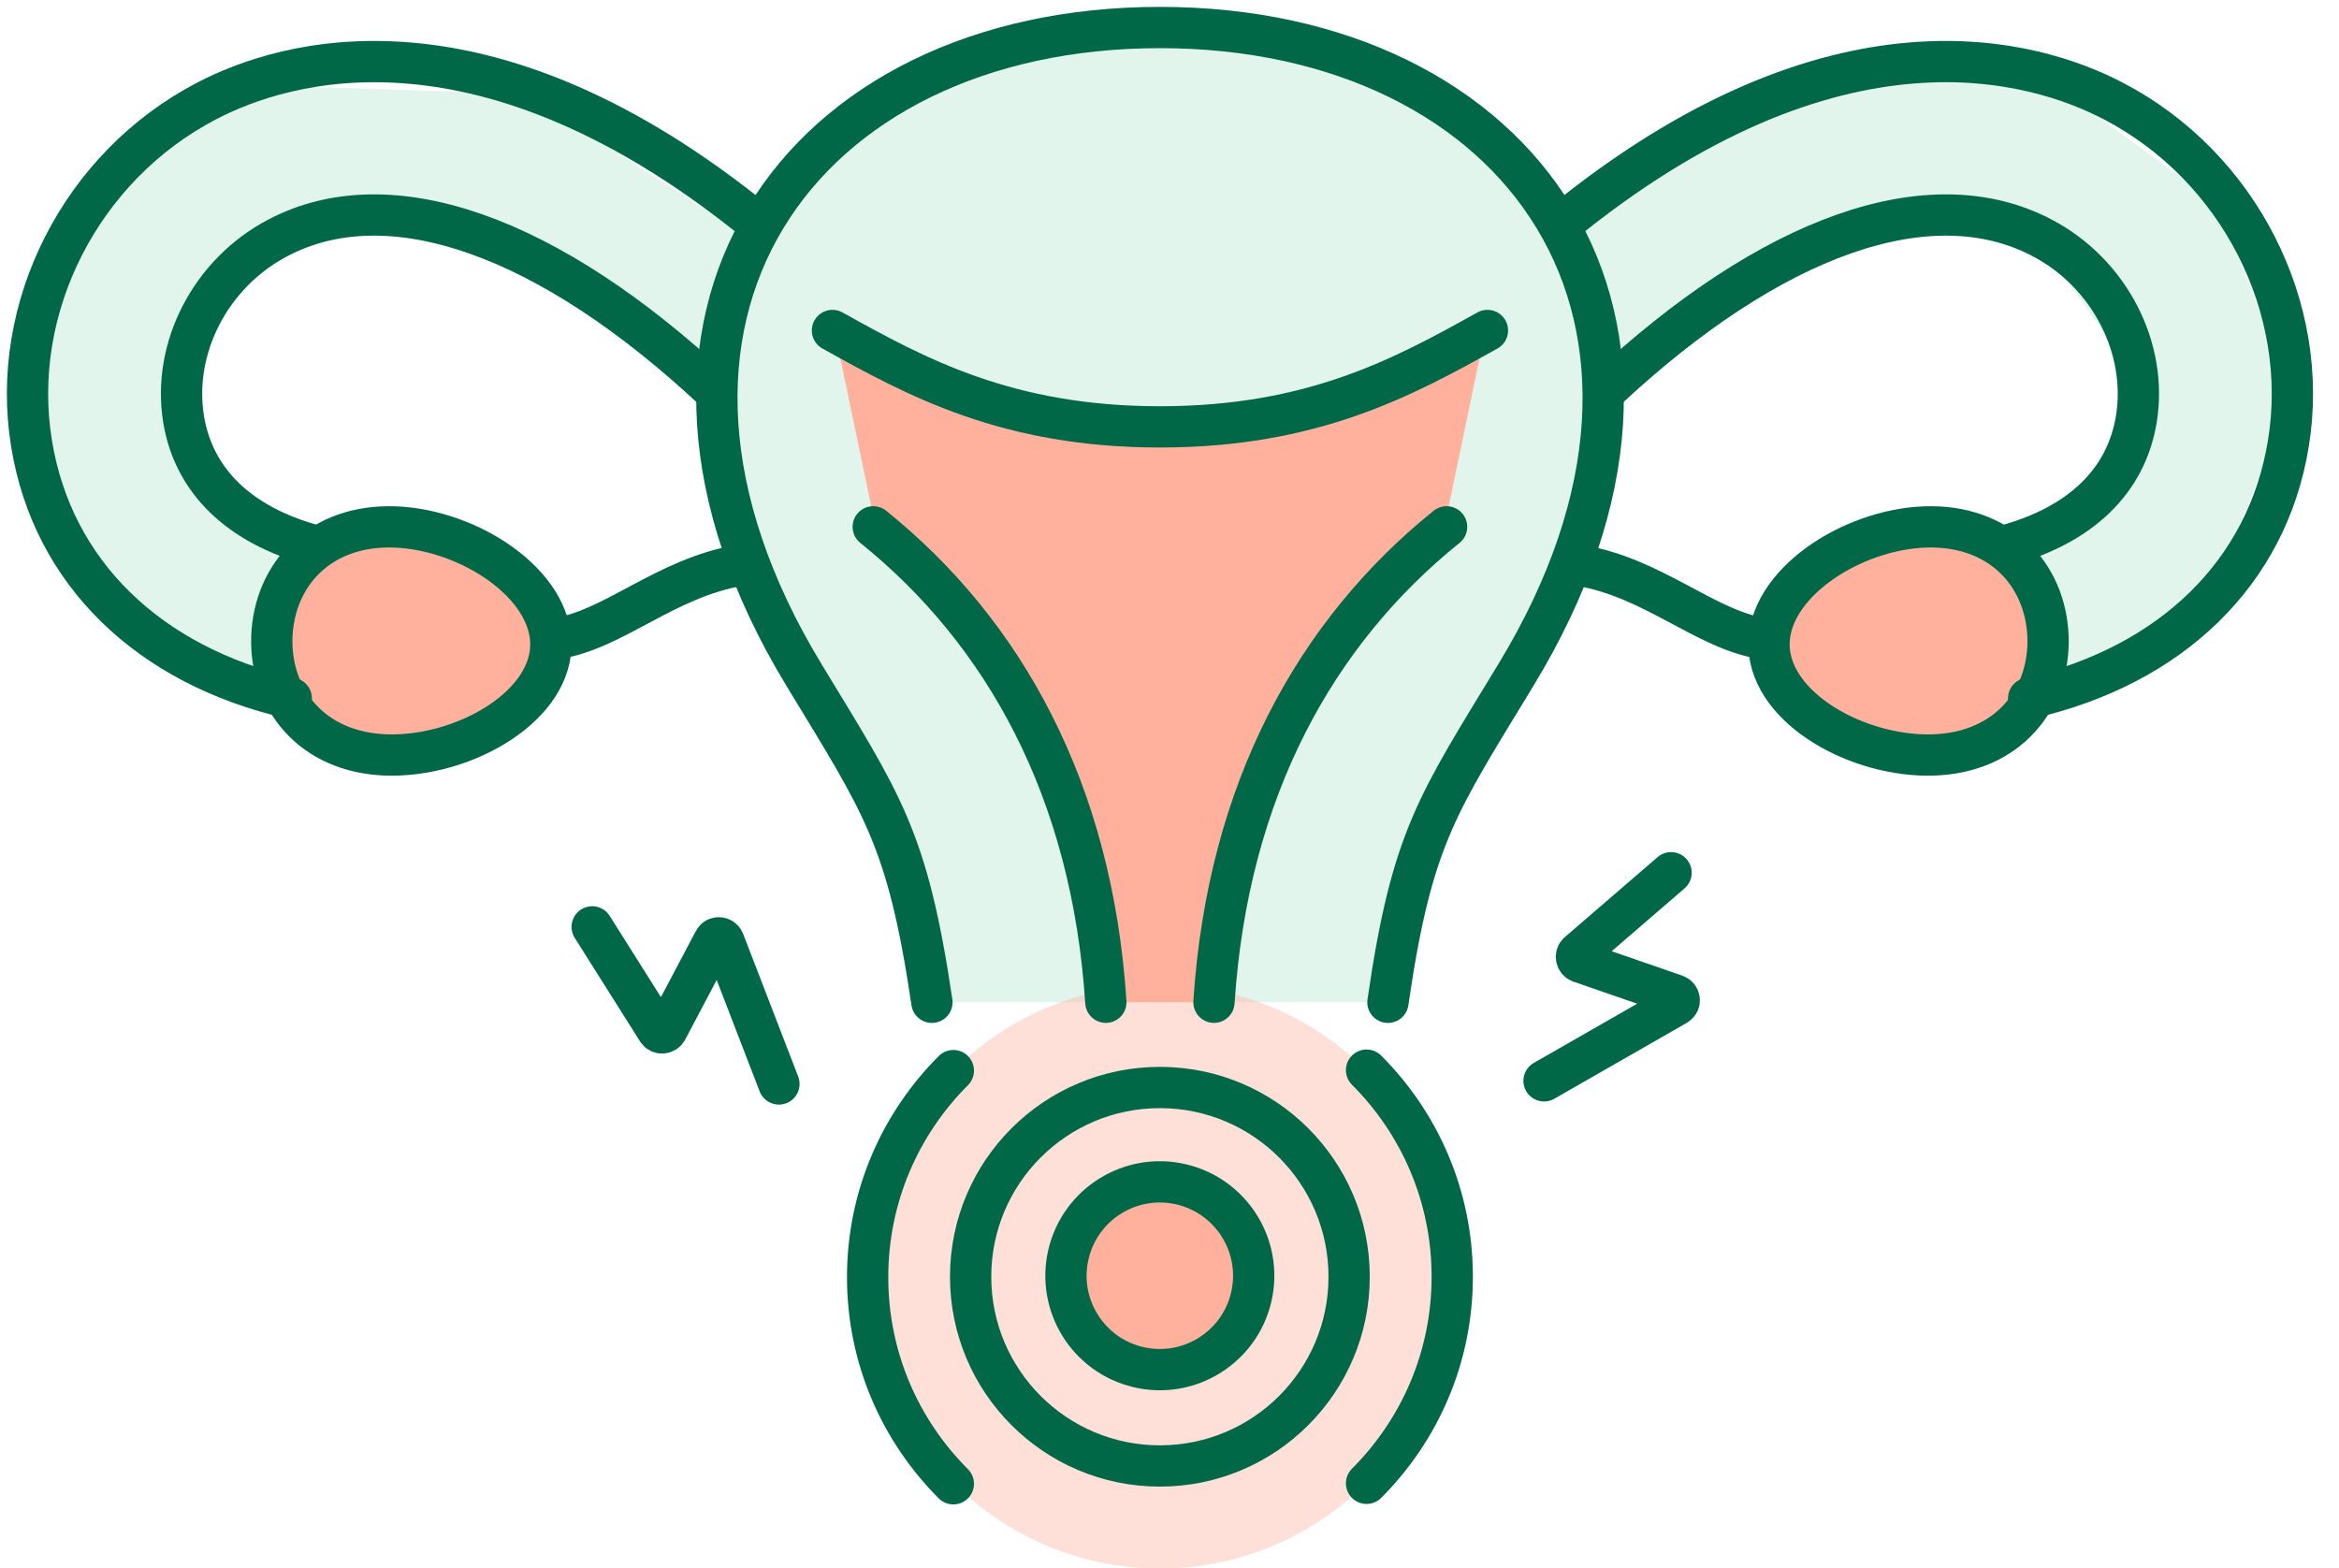 <?xml version="1.0" encoding="UTF-8"?> <svg xmlns="http://www.w3.org/2000/svg" width="85" height="57" viewBox="0 0 85 57" fill="none"><path opacity="0.3" fill-rule="evenodd" clip-rule="evenodd" d="M74.074 25.432L80.507 21.28L83.306 14.347L80.599 7.433L74.667 3.076L66.437 2.928L56.408 7.952L51.069 2.928L42.301 1.148L33.125 2.409L27.323 8.693L19.093 3.41L9.249 3.095L3.428 7.266L1 14.829L3.614 21.947L10.528 25.432L12.604 27.471L17.443 26.674L20.538 23.356L17.331 19.908L13.624 19.222L10.769 19.723L7.266 17.109L7.006 12.123L10.751 7.952L17.331 8.675L25.84 14.31L27.49 21.54L32.05 29.844L33.867 36.425H50.439L53.053 27.416L56.927 20.279L58.058 13.884L67.716 7.952L74.334 9.045L77.689 13.884L76.262 17.665L72.573 19.908L69.032 19.222L65.343 20.631L63.786 23.264L65.38 25.988L69.662 27.471L74.074 25.432Z" fill="#99DEC3"></path><path fill-rule="evenodd" clip-rule="evenodd" d="M14.273 19.224C16.942 19.316 20.001 21.281 19.908 23.561C19.816 25.841 16.646 27.566 13.958 27.454C11.288 27.362 9.75 25.452 9.824 23.172C9.917 20.892 11.585 19.113 14.254 19.224H14.273Z" fill="#FFB19E"></path><path fill-rule="evenodd" clip-rule="evenodd" d="M69.532 19.224C66.863 19.316 63.804 21.281 63.897 23.561C63.989 25.841 67.159 27.566 69.847 27.454C72.516 27.362 74.055 25.452 73.981 23.172C73.888 20.892 72.22 19.113 69.55 19.224H69.532Z" fill="#FFB19E"></path><path fill-rule="evenodd" clip-rule="evenodd" d="M40.262 36.423H44.062L44.526 32.475L47.529 24.597L52.497 19.11L53.98 12.01L47.992 14.661L41.653 15.476L34.441 14.067L30.326 12.01L31.809 19.11L36.87 24.634L39.651 31.344L40.262 36.423Z" fill="#FFB19E"></path><path opacity="0.4" d="M42.154 57.002C48.01 57.002 52.758 52.254 52.758 46.398C52.758 40.542 48.01 35.795 42.154 35.795C36.298 35.795 31.551 40.542 31.551 46.398C31.551 52.254 36.298 57.002 42.154 57.002Z" fill="#FFB19E"></path><path d="M42.154 49.715C43.987 49.715 45.472 48.229 45.472 46.396C45.472 44.564 43.987 43.078 42.154 43.078C40.322 43.078 38.836 44.564 38.836 46.396C38.836 48.229 40.322 49.715 42.154 49.715Z" fill="#FFB19E"></path><path d="M40.187 36.423C39.687 28.712 36.48 22.965 31.734 19.146" stroke="#006747" stroke-width="1.5" stroke-miterlimit="22.93" stroke-linecap="round"></path><path d="M44.116 36.423C44.617 28.712 47.824 22.965 52.569 19.146" stroke="#006747" stroke-width="1.5" stroke-miterlimit="22.93" stroke-linecap="round"></path><path d="M54.054 12.01C50.995 13.715 47.696 15.513 42.153 15.513C36.61 15.513 33.311 13.715 30.252 12.01" stroke="#006747" stroke-width="1.5" stroke-miterlimit="22.93" stroke-linecap="round"></path><path d="M26.916 20.541C24.191 20.986 22.318 22.895 20.205 23.21" stroke="#006747" stroke-width="1.5" stroke-miterlimit="22.93" stroke-linecap="round"></path><path fill-rule="evenodd" clip-rule="evenodd" d="M14.346 19.15C17.034 19.243 20.093 21.226 20.018 23.506C19.926 25.786 16.737 27.529 14.031 27.436C11.343 27.343 9.804 25.416 9.879 23.136C9.971 20.855 11.64 19.057 14.346 19.15Z" stroke="#006747" stroke-width="1.5" stroke-miterlimit="22.93" stroke-linecap="round"></path><path d="M25.971 14.202C19.927 8.548 14.162 6.509 10.103 8.641C7.656 9.92 6.247 12.645 6.673 15.241C7.044 17.483 8.694 19.078 11.4 19.819" stroke="#006747" stroke-width="1.5" stroke-miterlimit="22.93" stroke-linecap="round"></path><path d="M10.584 25.378C5.393 24.192 1.908 20.8 1.148 16.128C0.332 11.179 2.946 6.044 7.506 3.671C10.306 2.207 17.572 -0.055 27.638 8.194" stroke="#006747" stroke-width="1.5" stroke-miterlimit="22.93" stroke-linecap="round"></path><path d="M57.372 20.541C60.097 20.986 61.969 22.895 64.083 23.21" stroke="#006747" stroke-width="1.5" stroke-miterlimit="22.93" stroke-linecap="round"></path><path fill-rule="evenodd" clip-rule="evenodd" d="M69.959 19.15C67.271 19.243 64.212 21.226 64.287 23.506C64.379 25.786 67.568 27.529 70.274 27.436C72.962 27.343 74.501 25.416 74.426 23.135C74.334 20.855 72.665 19.057 69.959 19.15Z" stroke="#006747" stroke-width="1.5" stroke-miterlimit="22.93" stroke-linecap="round"></path><path d="M58.337 14.202C64.38 8.548 70.145 6.509 74.205 8.641C76.652 9.92 78.061 12.645 77.634 15.241C77.264 17.483 75.614 19.078 72.907 19.819" stroke="#006747" stroke-width="1.5" stroke-miterlimit="22.93" stroke-linecap="round"></path><path d="M73.722 25.378C78.913 24.192 82.398 20.8 83.158 16.128C83.974 11.179 81.36 6.044 76.799 3.671C74 2.207 66.734 -0.055 56.668 8.194" stroke="#006747" stroke-width="1.5" stroke-miterlimit="22.93" stroke-linecap="round"></path><path d="M33.866 36.425C32.976 30.419 32.068 29.232 29.213 24.524C21.372 11.603 29.027 1 42.152 1C55.276 1 62.951 11.603 55.091 24.524C52.236 29.232 51.309 30.419 50.438 36.425" stroke="#006747" stroke-width="1.5" stroke-miterlimit="22.93" stroke-linecap="round"></path><path d="M42.151 53.276C45.949 53.276 49.028 50.197 49.028 46.399C49.028 42.601 45.949 39.522 42.151 39.522C38.352 39.522 35.273 42.601 35.273 46.399C35.273 50.197 38.352 53.276 42.151 53.276Z" stroke="#006747" stroke-width="1.5" stroke-miterlimit="22.93" stroke-linecap="round"></path><path d="M45.469 47.143C45.9 45.309 44.762 43.473 42.928 43.042C41.094 42.612 39.259 43.75 38.828 45.584C38.398 47.418 39.535 49.253 41.369 49.684C43.203 50.114 45.039 48.977 45.469 47.143Z" stroke="#006747" stroke-width="1.5" stroke-miterlimit="22.93" stroke-linecap="round"></path><path d="M34.645 53.923C32.717 51.996 31.53 49.345 31.53 46.416C31.53 43.487 32.717 40.836 34.645 38.908" stroke="#006747" stroke-width="1.5" stroke-miterlimit="22.93" stroke-linecap="round"></path><path d="M49.661 38.891C51.589 40.819 52.775 43.469 52.775 46.398C52.775 49.327 51.589 51.978 49.661 53.906" stroke="#006747" stroke-width="1.5" stroke-miterlimit="22.93" stroke-linecap="round"></path><path d="M60.727 31.717L57.353 34.627C57.242 34.72 57.279 34.905 57.409 34.961L60.894 36.166C61.042 36.221 61.079 36.425 60.931 36.518L56.111 39.28" stroke="#006747" stroke-width="1.5" stroke-miterlimit="22.93" stroke-linecap="round"></path><path d="M21.521 33.684L23.894 37.447C23.968 37.576 24.154 37.558 24.228 37.447L25.952 34.184C26.026 34.036 26.248 34.054 26.304 34.203L28.306 39.393" stroke="#006747" stroke-width="1.5" stroke-miterlimit="22.93" stroke-linecap="round"></path></svg> 